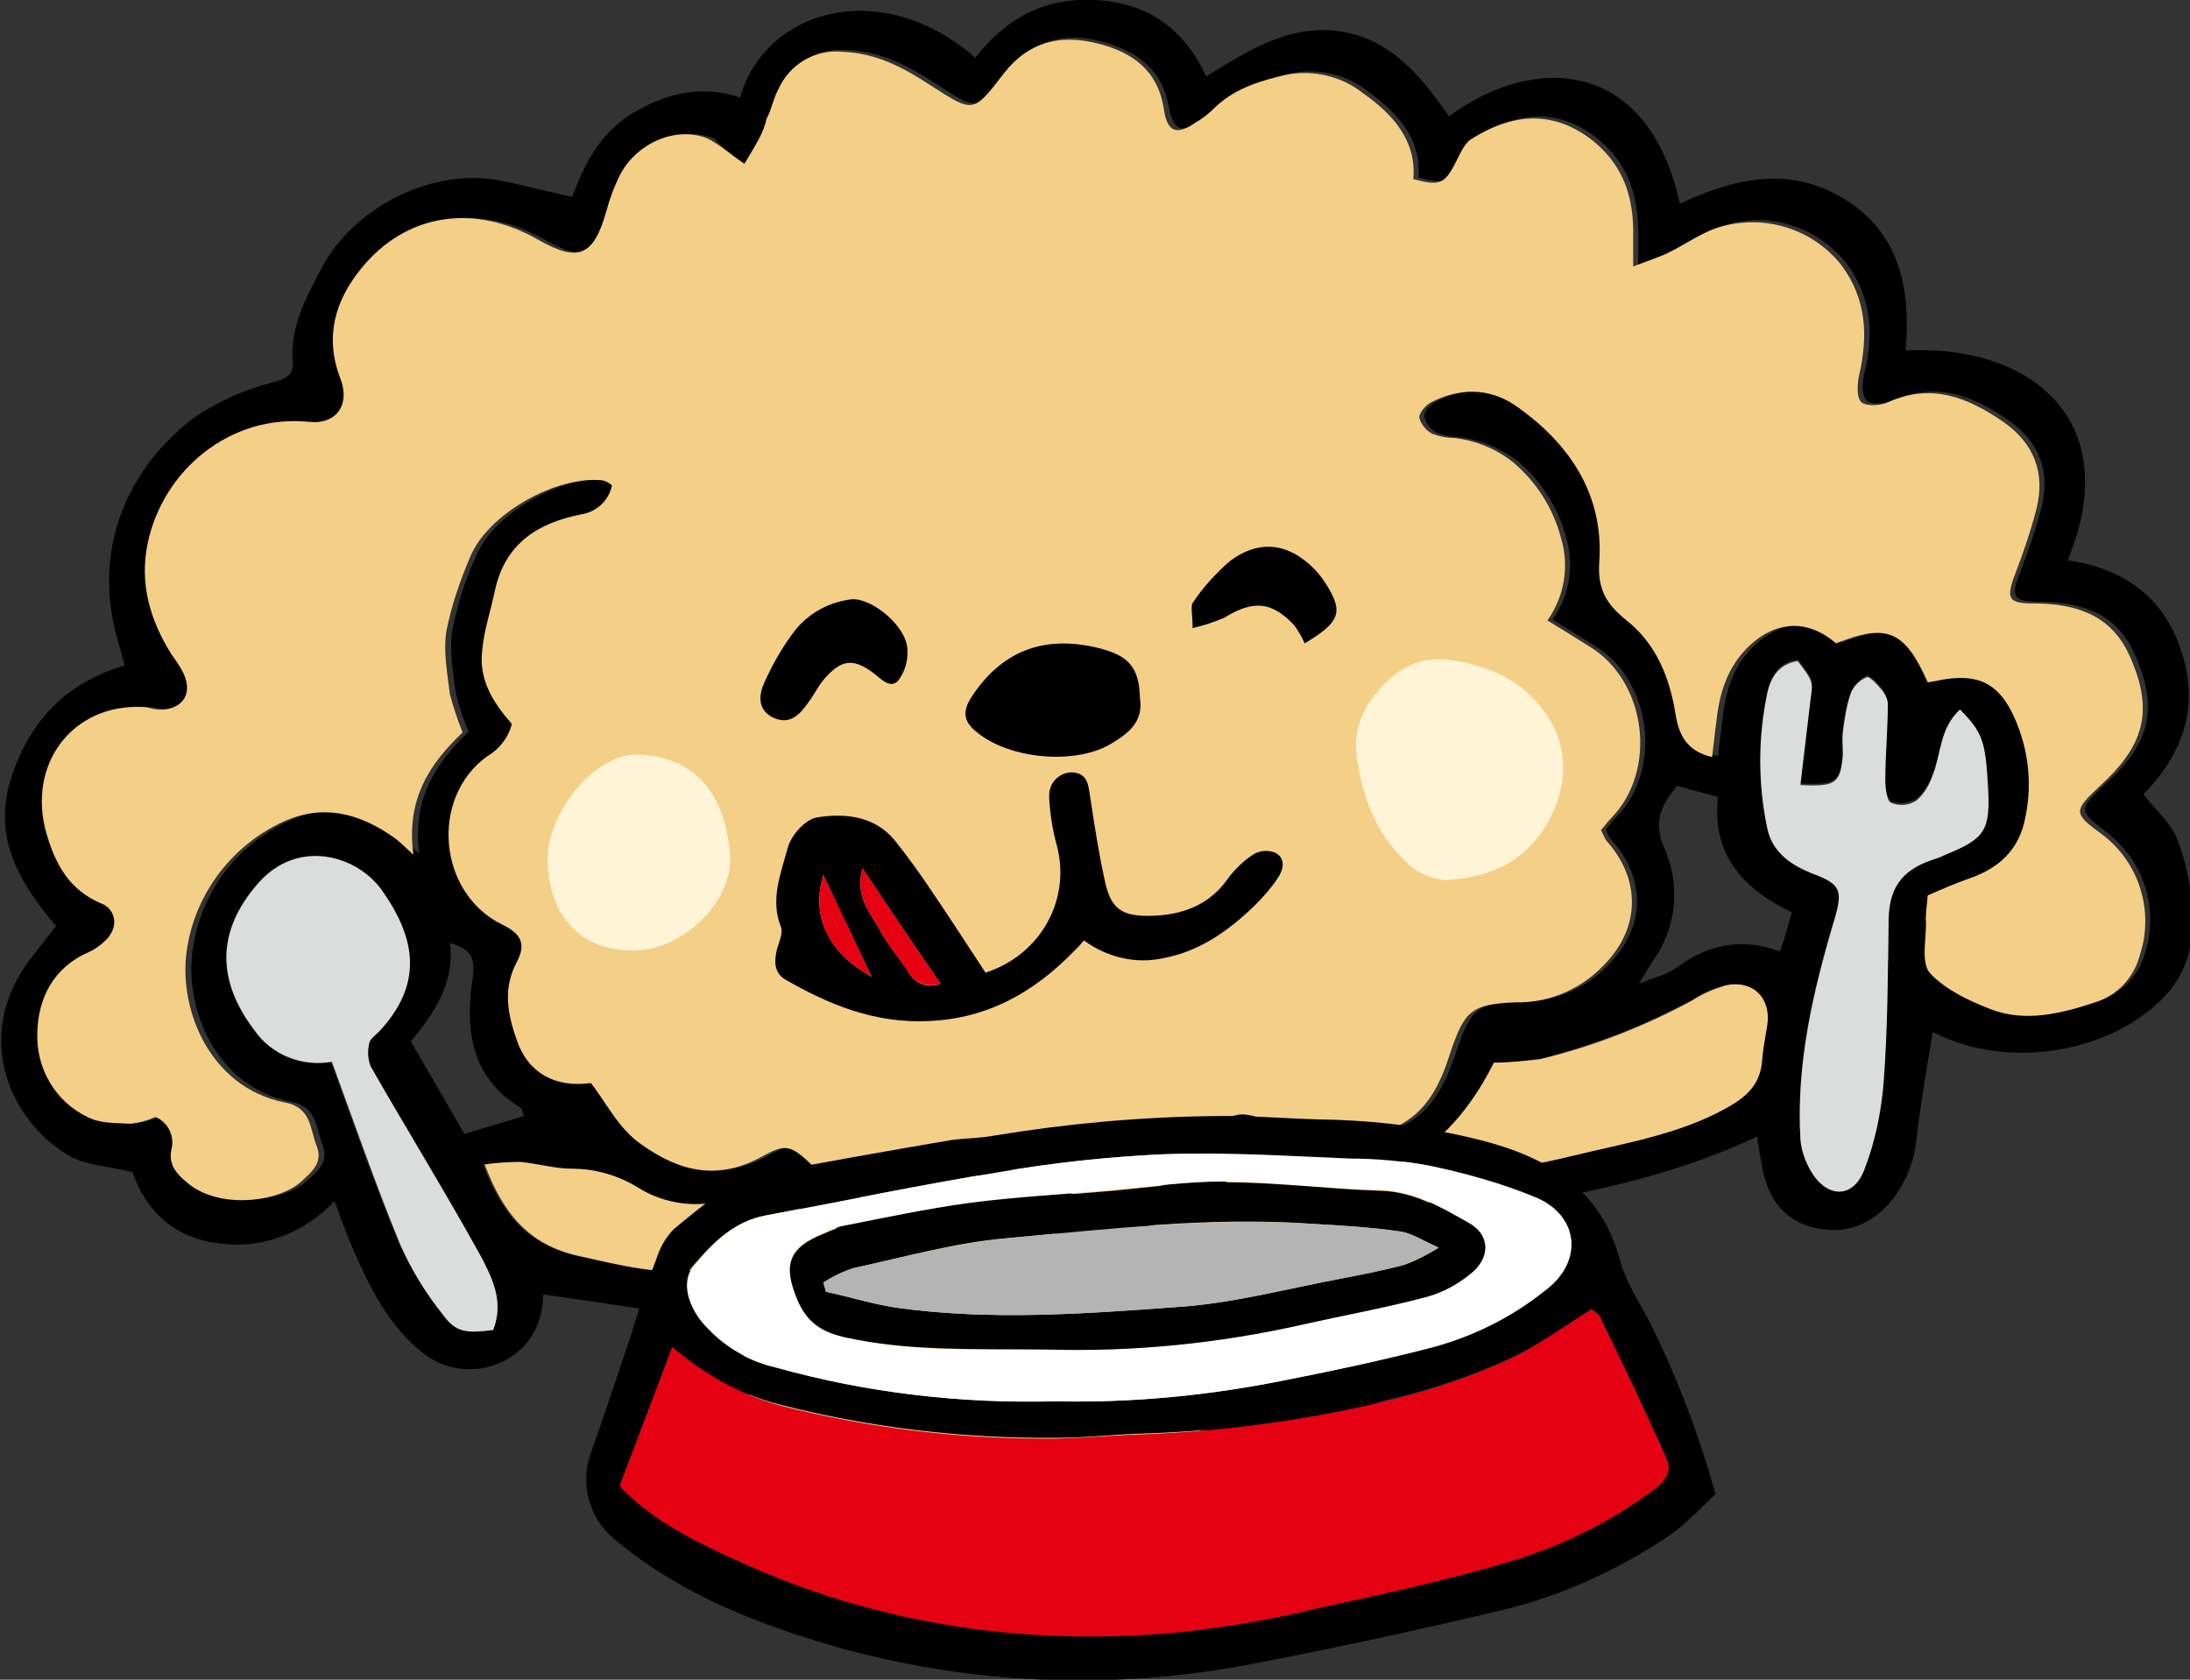 <?xml version="1.0" encoding="utf-8"?>
<!-- Generator: Adobe Illustrator 27.7.0, SVG Export Plug-In . SVG Version: 6.00 Build 0)  -->
<svg version="1.1" id="グループ_2668" xmlns="http://www.w3.org/2000/svg" xmlns:xlink="http://www.w3.org/1999/xlink" x="0px"
	 y="0px" viewBox="0 0 258 197.9" style="enable-background:new 0 0 258 197.9;" xml:space="preserve">
<rect x="0" y="0" width="258" height="197.9" fill="#333333" stroke="none"/>
<style type="text/css">
	.st0{clip-path:url(#SVGID_00000183213243329423361530000004691037535289940392_);}
	.st1{fill:#F4CF87;}
	.st2{fill:#DBDCDC;}
	.st3{fill:#FFF4D6;}
	.st4{fill:#E50012;}
	.st5{fill:#FFFFFF;}
	.st6{fill:#B4B4B5;}
</style>
<path id="パス_10744" d="M146.7,180.4L146.7,180.4z"/>
<g id="グループ_2667" transform="translate(0 0)">
	<g>
		<defs>
			<rect id="SVGID_1_" width="258" height="197.9"/>
		</defs>
		<clipPath id="SVGID_00000031925779296130991690000002410643495016425398_">
			<use xlink:href="#SVGID_1_"  style="overflow:visible;"/>
		</clipPath>
		<g id="グループ_2666" style="clip-path:url(#SVGID_00000031925779296130991690000002410643495016425398_);">
			<path id="パス_10745" d="M39.4,141.5c0.9,2.4,1.5,4.1,2.2,5.7c2,4.5,4.1,8.9,8.2,12.2c4.9,3.9,12.4,1.6,13.9-4.5
				c0.2-0.8,0.3-1.6,0.3-2.4l19.1,2.8c0,2.6,0.5,5.7-0.1,8.6c-0.8,3.5,0.6,5.2,3.1,7.1c3,2.4,6.6,3.9,10.4,4.3
				c8.5,0.7,17,1.7,25.5,0.4c5.1-0.8,10.4-0.7,15.5-1.7c4.9-0.9,9.6-2.3,14.3-4.1c4.5-1.6,8.8-3.9,13.2-5.9c3.8-1.7,5.4-5.4,6.9-8.7
				c1.7-3.9,2.3-8.2,3.6-12.8c10.3-1.7,21.2-3.7,31.5-8.6c0.2,1.5,0.4,2.5,0.6,3.6c0.7,4,2.9,6.5,6.4,7.2c3.8,0.8,6.8-0.6,9.2-3.7
				c1.5-2.1,2.4-4.5,2.6-7c0.5-4.2,1.2-8.3,1.9-12.4c9.5,4.8,21.3,2,27.1-4c1.8-1.8,3-4.1,3.3-6.7c0.4-4.1-0.1-8.2-1.6-12
				c-0.7-1.9-2.5-3.4-4-5.3c4.5-4.6,6.7-10.1,4.5-16.8c-2.1-6.6-6.9-9.8-13.4-10.8c6.9-16.8-4.8-25.5-19.1-24.7
				c0.6-7.2-0.6-13.8-7.3-17.9c-6.4-3.9-12.9-2.4-19.3,0.6c-3.7-17-17-17.8-27.2-10.3c-3.2-4.6-6.8-9.1-12.8-10S147,6,142.1,9
				c-2.6-5.6-6.9-8.7-13.1-9c-6-0.3-10.5,2.2-14.1,6.8C103.6-3,90,1.3,87.2,11.5c-4.4-1.5-8.6-0.6-12.6,1.8c-4,2.4-5.8,6.2-7.2,9.9
				c-3.3-0.7-6.1-1.5-8.9-2c-7.8-1.3-16.7,3.2-20.5,10.2c-1.9,3.6-3.9,7.1-3.5,11.4c0.1,1.6-1.3,2-2.6,2.3c-3.3,0.9-6.5,2.3-9.3,4.3
				C14.2,56,10.9,65.8,14,75.9c0.2,0.7,0.4,1.4,0.7,2.5c-6.8,2-11.1,6.4-13.3,13c-2.4,7.1,0.8,12.5,5.2,17.7c-1.1,1.4-2.1,2.7-3.1,4
				c-6.9,9.2-2.1,19.2,4.7,23.1c2,1.1,4.5,1.2,7.4,1.9c1.5,4.3,4.7,7.8,10.3,8.4C30.8,147.2,35.9,145.3,39.4,141.5 M87.7,19.3
				c1.2-2.1,2.3-3.8,3.2-5.5c0.6-1.1,0.8-2.4,1.4-3.5c1.3-2.9,4.2-4.7,7.4-4.4c4.1,0.1,7.4,1.9,10.6,4c5,3.2,4.9,3.3,8.6-1.5
				c2.8-3.7,6.5-4.7,10.9-3.5c4.1,1.1,7.1,3.2,7.9,7.7c0.5,2.8,1.6,3.2,3.8,1.6c0.8-0.6,1.6-1.2,2.4-1.9c2.3-2.2,5.3-3,8.3-3.7
				c3.2-0.6,6.5,0.2,9,2.2c3.4,2.5,6.3,5.5,5.9,10.1c3,0.8,3.6,0.6,4.8-1.6c0.6-1.1,1.1-2.5,2-3.1c4.8-3.1,9.8-3.6,14.5,0.3
				c3.6,3,4.6,6.8,4.6,11.2c0,1,0,1.9,0,3.5c1.8-0.7,3.1-1.1,4.3-1.7c1.8-0.9,3.5-2,5.4-2.8c5.3-1.9,11.2-0.2,14.8,4.3
				c3,4,3.3,8.4,2.1,13.1c-0.2,1-0.3,2.5,0.3,3.1c0.5,0.5,2.2,0.4,3.1,0c5.1-2.3,9.4-0.6,13.6,2.3c3.6,2.5,5,6,3.9,10.3
				c-0.7,2.7-1.6,5.3-2.6,7.9c-1.1,2.6-0.6,3.2,2.3,3.2c5.6,0,9.3,1.7,11.3,6.2c3,6.7,1.5,10.8-3.5,15.3c-3.1,2.9-3.2,3.1,0.1,5.6
				c4.4,3.3,6.3,9,4.6,14.3c-0.7,2.6-2.7,4.7-5.3,5.6c-4,1.4-8.2,2.4-12.3,0.8c-2.6-1-5.3-2.3-7.1-4.2c-1-1.1-0.4-3.8-0.5-5.9
				c0-1,0.1-2,0.2-3.3c1.6-0.7,3.3-1.3,4.9-1.9c3.5-1.3,5.9-3.4,6.6-7.2c0.9-4.3,0.3-8.7-1.6-12.6c-1.7-3.2-3.9-4.2-7.6-3.7
				c-0.7,0.1-1.5,0.3-2.2,0.4c-2.7-6.1-4.7-7-10.8-4.6c-2.9-2.5-6.1-2.7-9-0.7c-3.2,2.2-4.5,5.4-5,9.1c-0.2,1.6-0.4,3.2-0.6,5
				c-3-0.7-3.9-2.6-4.3-5c-0.7-4.4-2.3-8.4-5.9-11.2c-2.3-1.8-3.4-3.5-3.2-6.7c0.5-8.1-3.6-14.2-10-18.6c-3-2.1-6.5-2-9.8-0.3
				c-0.7,0.3-1.5,1.2-1.4,1.8c0.2,0.8,0.7,1.5,1.5,1.9c0.8,0.3,1.7,0.5,2.6,0.5c2.5,0.3,4.9,1.3,7,2.9c2.7,2.3,4.7,5.5,5.6,8.9
				c1,3.3,0.4,6.9-1.6,9.7c1.8,1.1,3.4,2.1,5,3.1c6.7,4.1,8,14.6,2.5,20.2c-0.4,0.4-0.8,0.9-1.2,1.4c0.1,0.4,0.3,0.8,0.6,1.2
				c3.9,4.3,4.1,9.7,0.4,14c-2.7,3.3-6.8,5.2-11,5.1c-5.3,0.1-6,1-7.7,6.1c-1.2,3.5-2.7,6.9-6.4,8.6c-4.7,2.4-10.4,2.2-14.9-0.5
				c-3.4-1.9-5.8-1.1-7.1,2.5c-0.2,0.7-0.5,1.4-1,1.9c-3.7,3.1-9.9,6.7-16.6,3.3c-1.4-0.7-2.8-1.3-4.2-1.8c-2.2-0.7-4.4-1.2-6.2,1.2
				c-0.8,0.8-1.8,1.4-2.9,1.7c-5.8,1.9-11,0.8-15.5-3.5c-2.9-2.8-3.4-2.9-6.3-1.3c-5.1,2.8-9.6,1.8-14.2-1.5c-2.7-1.9-4-4.8-5.9-7.2
				c-4.3,0.6-7.5-1.2-8.7-5c-1-3.1-1.6-6.1,0-9.3c1.1-2.2,0.5-3.3-1.8-4.4c-7.5-3.7-8.5-15-1.7-19.8c1.4-0.9,2.4-2.3,2.9-3.8
				c-2.3-2.4-3.9-5.2-3.5-8.6c0.3-2.4,1-4.7,1.5-7.1c1.2-5.5,5-7.9,10.2-9c1.8-0.3,3.2-1.6,3.6-3.4c-0.3-0.2-0.7-0.4-1.1-0.6
				c-5.4-0.6-13.5,3.9-15.6,9c-1.3,2.8-2.2,5.7-2.8,8.7c-0.4,2.4,0.1,5,0.4,7.5c0.4,1.6,0.9,3.1,1.5,4.5c-3.8,3.7-6.7,7.9-5.8,14.4
				c-1.3-1.1-1.8-1.7-2.4-2.1c-4-2.8-8.3-4-12.9-1.8c-6,2.7-10.2,8.1-11.3,14.6c-1.3,6.9,2.3,16.7,11.5,18.5
				c3.1,0.6,2.9,3.1,3.7,5.1s-0.6,3.1-1.8,4.2c-2.6,2.4-9.7,3.4-13.5,0.1c-1.2-1-2.2-2.2-1.8-3.9c0.4-1.6-0.4-3.2-1.9-3.8
				c-0.9,0.4-1.9,0.7-2.9,0.8c-1.7-0.1-3.7,0-5.1-0.8c-3.8-1.9-6.1-5.8-5.9-10c0.1-4.1,1.9-7.6,6-9.4c0.9-0.4,1.8-1,2.4-1.8
				c0.9-1,0.9-2.5-0.1-3.5c-0.3-0.2-0.6-0.4-0.9-0.5c-3.5-1.6-5.2-4.4-6.3-8.1c-2.4-8.2,3-15.5,11.5-14.9c0.6,0,1.3,0.3,1.9,0.3
				c2.3,0.1,4.1-1.5,2.8-4.3c-0.4-0.8-0.9-1.5-1.4-2.2c-2.4-4-3.8-8.4-2.8-13.1c1.8-8.7,9.7-15.3,18.9-14.3c3.3,0.3,5-2,3.8-5.1
				c-1.9-4.8-0.5-9.2,2.4-12.9c5.3-6.6,13.4-7.8,21-3.4c4.6,2.6,6.4,1.9,7.9-3.3c0.4-1.5,0.9-2.9,1.6-4.3c1.9-3.8,6.5-5.9,10.3-4.4
				C84.7,16.9,85.8,18,87.7,19.3 M176,125.2c1.8,0,3.5-0.1,5.2-0.4c6.3-1.6,12.4-3.9,18.1-7c1.2-0.8,2.5-1.3,3.8-1.7
				c3.2-0.7,5.4,1.6,4.9,4.7c-0.2,1.4-0.6,2.8-0.6,4.1c-0.2,2.9-1.9,4.4-4.3,5.7c-5.7,3.2-12,4.1-18.1,5.6c-4.2,1-8.4,1.9-12.8,1.6
				c-2.9-0.2-5,2.3-3.7,4.7c2.3,4.5,0.2,8.4-1.1,12.4c-0.4,1.3-1.3,2.5-2.4,3.4c-2.6,1.8-5.3,3.5-8.2,4.9
				c-7.6,3.6-15.7,5.9-24.1,6.8c-3.8,0.4-7.6,0.9-11.4,1.3c-9,1.1-18.1,0.4-26.9-2c-5.2-1.5-7.3-4.5-6.9-9.9c0.2-2.4,0.6-4.8,1-7.1
				c0.5-2.7-0.6-3.8-3.2-3.2c-0.7,0.2-1.5,0.3-2.2,0.4c-5.1,0.9-10-0.4-15-1.5c-6-1.3-9-5-11.2-10.8c1.4-0.2,2.8-0.3,4.2-0.3
				c2,0.1,4,0.8,6.1,0.8c2.8,0,5.5,0.8,7.9,2.3c2.6,1.6,5.8,2.2,8.8,1.7c2.6-0.4,5.2-0.8,7.9-1.3c7.2,6.9,15.4,6.9,23.9,2.8
				c1.4-0.7,3-0.5,4.2,0.4c4,2.4,8.8,2.9,13.2,1.5c5.2-1.3,9.8-4.1,13.4-8C159.7,141.5,169.7,137.9,176,125.2 M230.9,83.6
				c2.7,2.8,3,3.8,3.3,8.9c0.2,5.1-0.4,6.1-5,8c-0.6,0.2-1.2,0.5-1.8,0.7c-3.4,1.2-4.8,3.3-4.9,6.8c-0.1,6.5-0.2,12.9-0.6,19.4
				c-0.2,3.5-1,7-2.3,10.3c-1.3,3.3-4.3,3.2-6.2,0.2c-0.8-1.2-1.2-2.5-1.3-3.9c-0.5-8.9,1.5-17.4,4-25.8c1-3.3,0.8-4.1-2.4-5.4
				c-2.6-1-4.8-2.5-5.5-5.4c-1.1-5.2-1.1-10.7,0-15.9c0.4-1.9,1.4-3.5,3.6-3.8c1.9,2.4,1.8,2.4,1.5,4.5c-0.5,3.4-0.8,6.7-1.2,10.1
				c4.2,0.2,4.7-0.2,5-3.5c0.1-0.9-0.1-1.8,0-2.7c0.1-1.5,0.4-3,0.9-4.5c0.4-0.9,1.1-1.6,1.9-2c0.4-0.1,1.3,0.9,1.8,1.5
				c0.4,0.5,0.6,1.1,0.7,1.7c-0.1,3-0.3,6-0.3,9c0,0.9,0.2,2.4,0.7,2.6c1,0.4,2.1,0.2,3-0.3c0.9-0.8,1.5-1.9,1.9-3
				C228.7,88.8,228.5,85.8,230.9,83.6 M58.1,156.7c-3.2,0.4-4.4,0.3-6-1.8c-2-2.6-3.7-5.4-5.1-8.4c-2.9-7-5.4-14.2-8-21.4
				c-3.5,0.7-7-0.8-9.1-3.7c-4.4-5.9-4.4-11.7,0.4-17.3c4.7-5.4,11.7-3.4,14.6,0.8c4.1,5.9,4.7,11.2-0.3,16.6
				c-0.4,0.5-1.1,0.9-1.2,1.4c-0.2,0.9-0.1,1.9,0.2,2.8c4.3,7.5,8.8,14.8,13,22.4C58,150.6,59.4,153.3,58.1,156.7 M209.7,112.1
				c-4.6-1.7-8.6-0.8-12.3,2c-1,0.7-2.3,1-4.3,1.8c0.9-1.5,1.3-2.2,1.7-2.8c2.7-3.8,3.2-8.8,1.3-13.1c-1.4-3.2-0.4-5.2,1.5-7.4
				l4.8,1.3c-0.8,6.9,3.1,10.9,8.7,13.6C210.6,109.3,210.2,110.6,209.7,112.1 M48.4,122.7c2.8-3.4,5.2-6.9,4.6-11.6
				c2.5,0.7,3,1.8,2.7,4c-0.9,6-0.4,11.7,5.6,15.4c0.2,0.1,0.3,0.6,0.4,1c-2.4,0.7-4.6,1.4-7,2.1C52.6,129.9,50.6,126.5,48.4,122.7"
				/>
			<path id="パス_10746" class="st1" d="M87.7,19.3c-1.9-1.3-3.1-2.4-4.4-3c-3.7-1.5-8.4,0.6-10.3,4.4c-0.7,1.4-1.2,2.8-1.6,4.3
				c-1.5,5.2-3.3,5.9-7.9,3.3c-7.6-4.4-15.7-3.2-21,3.4c-3,3.7-4.3,8-2.4,12.9c1.2,3.1-0.5,5.5-3.8,5.1c-9.2-0.9-17.1,5.7-18.9,14.3
				c-1,4.8,0.3,9.1,2.8,13.1c0.5,0.7,1,1.4,1.4,2.2c1.3,2.8-0.5,4.4-2.9,4.3c-0.6,0-1.3-0.3-1.9-0.3C8.5,82.9,3.1,90.1,5.5,98.3
				c1.1,3.7,2.7,6.5,6.3,8.1c1.3,0.4,2,1.8,1.5,3.1c-0.1,0.3-0.3,0.6-0.5,0.9c-0.7,0.8-1.5,1.4-2.4,1.8c-4.1,1.8-5.9,5.4-6,9.4
				c-0.2,4.2,2.1,8.2,5.9,10c1.5,0.8,3.4,0.7,5.1,0.8c1-0.1,2-0.4,2.9-0.8c1.5,0.6,2.3,2.3,1.9,3.8c-0.4,1.8,0.6,2.9,1.8,3.9
				c3.8,3.3,10.9,2.3,13.5-0.1c1.2-1.1,2.6-2.2,1.8-4.2s-0.6-4.5-3.7-5.1c-9.2-1.8-12.8-11.6-11.5-18.5c1.1-6.4,5.4-11.9,11.3-14.6
				c4.6-2.1,8.9-1,12.9,1.8c0.6,0.4,1.1,0.9,2.4,2.1c-0.9-6.6,2-10.8,5.8-14.4c-0.6-1.5-1.1-3-1.5-4.5c-0.3-2.5-0.8-5.1-0.4-7.5
				c0.6-3,1.6-5.9,2.8-8.7c2.1-5.1,10.2-9.6,15.6-9c0.4,0.1,0.8,0.3,1.1,0.6c-0.4,1.8-1.8,3.1-3.6,3.4c-5.1,1-9,3.4-10.2,9
				c-0.5,2.4-1.3,4.7-1.5,7.1c-0.4,3.4,1.3,6.1,3.5,8.6c-0.4,1.6-1.5,3-2.9,3.8c-6.8,4.9-5.8,16.1,1.7,19.8c2.3,1.1,2.9,2.3,1.8,4.4
				c-1.7,3.2-1.1,6.2,0,9.3c1.3,3.8,4.5,5.6,8.7,5c1.9,2.4,3.2,5.3,5.9,7.2c4.6,3.3,9.1,4.3,14.2,1.5c2.9-1.6,3.4-1.5,6.3,1.3
				c4.5,4.3,9.7,5.4,15.5,3.5c1.1-0.3,2.1-0.9,2.9-1.7c1.8-2.4,3.9-1.9,6.2-1.2c1.5,0.5,2.9,1.1,4.2,1.8c6.6,3.4,12.9-0.2,16.6-3.3
				c0.5-0.6,0.9-1.2,1-1.9c1.3-3.6,3.8-4.4,7.1-2.5c4.6,2.7,10.2,2.9,14.9,0.5c3.7-1.7,5.3-5.1,6.4-8.6c1.7-5,2.4-5.9,7.7-6.1
				c4.3,0.1,8.3-1.8,11.1-5.1c3.7-4.3,3.5-9.7-0.4-14c-0.2-0.4-0.4-0.8-0.6-1.2c0.4-0.4,0.7-0.9,1.2-1.4c5.5-5.6,4.2-16.1-2.5-20.2
				c-1.6-1-3.2-2-5-3.1c2-2.8,2.6-6.4,1.6-9.7c-0.9-3.5-2.9-6.6-5.6-8.9c-2-1.6-4.4-2.6-7-2.9c-0.9,0-1.8-0.2-2.6-0.5
				c-0.7-0.4-1.3-1.1-1.5-1.9c0-0.6,0.8-1.5,1.4-1.8c3.3-1.7,6.8-1.7,9.8,0.3c6.4,4.4,10.6,10.5,10,18.6c-0.2,3.2,0.9,4.9,3.1,6.7
				c3.6,2.8,5.2,6.8,5.9,11.2c0.4,2.4,1.3,4.3,4.3,5c0.2-1.8,0.4-3.4,0.6-5c0.5-3.7,1.9-6.9,5-9.1c2.9-2,6.1-1.8,9,0.7
				c6-2.4,8.1-1.5,10.8,4.6c0.7-0.1,1.4-0.3,2.2-0.4c3.7-0.5,5.9,0.5,7.6,3.7c2,3.9,2.6,8.4,1.7,12.6c-0.7,3.8-3.1,6-6.6,7.2
				c-1.7,0.6-3.3,1.3-4.9,2c-0.1,1.3-0.3,2.3-0.2,3.3c0,2-0.6,4.7,0.5,5.9c1.8,1.9,4.5,3.2,7.1,4.2c4.1,1.6,8.4,0.5,12.3-0.8
				c2.6-0.8,4.6-2.9,5.3-5.6c1.7-5.2-0.1-11-4.6-14.3c-3.3-2.4-3.2-2.7-0.1-5.6c5-4.6,6.5-8.6,3.5-15.3c-2-4.5-5.8-6.2-11.3-6.2
				c-2.9,0-3.3-0.5-2.3-3.2c1-2.6,1.9-5.2,2.6-7.9c1.1-4.3-0.3-7.8-3.9-10.3c-4.2-2.9-8.5-4.6-13.6-2.3c-0.9,0.4-2.5,0.5-3.1,0
				c-0.6-0.5-0.5-2.1-0.3-3.1c1.1-4.7,0.9-9.1-2.1-13.1c-3.5-4.4-9.4-6.1-14.8-4.3c-1.9,0.7-3.6,1.9-5.4,2.8c-1.2,0.6-2.5,1-4.3,1.7
				c0-1.6,0-2.6,0-3.5c0.1-4.4-1-8.2-4.6-11.2c-4.7-3.8-9.6-3.4-14.5-0.3c-0.9,0.6-1.4,2-2,3.1c-1.2,2.2-1.8,2.4-4.8,1.6
				c0.4-4.6-2.5-7.7-5.9-10.1c-2.5-2-5.8-2.8-9-2.2c-3,0.7-5.9,1.5-8.3,3.7c-0.7,0.7-1.5,1.4-2.4,1.9c-2.3,1.6-3.4,1.2-3.8-1.6
				c-0.7-4.5-3.7-6.7-7.9-7.7c-4.4-1.1-8.1-0.1-10.9,3.5c-3.7,4.8-3.6,4.7-8.6,1.5c-3.2-2.1-6.5-3.9-10.6-4
				c-3.1-0.3-6.1,1.5-7.4,4.4c-0.6,1.1-0.8,2.4-1.4,3.5C90,15.6,88.9,17.3,87.7,19.3"/>
			<path id="パス_10747" class="st1" d="M176,125.2c-6.4,12.7-16.3,16.3-29.3,11.9c-3.6,3.9-8.3,6.7-13.4,8
				c-4.4,1.4-9.2,0.9-13.2-1.5c-1.2-0.9-2.9-1.1-4.2-0.4c-8.5,4.1-16.7,4.1-23.9-2.8c-2.7,0.4-5.3,0.8-7.9,1.3
				c-3,0.5-6.2-0.1-8.8-1.7c-2.4-1.5-5.1-2.3-7.9-2.3c-2,0-4-0.6-6.1-0.8c-1.4,0-2.8,0.1-4.2,0.3c2.2,5.8,5.2,9.5,11.2,10.8
				c5,1.1,9.8,2.4,15,1.5c0.7-0.1,1.5-0.3,2.2-0.4c2.6-0.7,3.7,0.5,3.2,3.2c-0.5,2.4-0.8,4.7-1,7.1c-0.4,5.4,1.6,8.4,6.9,9.9
				c8.8,2.4,17.9,3.1,26.9,2c3.8-0.4,7.6-0.9,11.4-1.3c8.4-0.9,16.5-3.2,24.1-6.8c2.8-1.4,5.6-3,8.2-4.9c1.1-0.9,1.9-2.1,2.4-3.4
				c1.3-4,3.4-7.9,1.1-12.4c-1.2-2.4,0.8-4.9,3.7-4.7c4.4,0.3,8.6-0.6,12.8-1.6c6.1-1.5,12.5-2.5,18.1-5.6c2.4-1.3,4.1-2.8,4.3-5.7
				c0.1-1.4,0.4-2.8,0.6-4.1c0.5-3.2-1.7-5.4-4.9-4.7c-1.3,0.4-2.6,0.9-3.8,1.7c-5.7,3.1-11.8,5.5-18.1,7
				C179.5,125,177.8,125.2,176,125.2"/>
			<path id="パス_10748" class="st2" d="M230.9,83.6c-2.4,2.2-2.2,5.2-3.2,7.7c-0.4,1.2-1,2.2-1.9,3c-0.9,0.6-2,0.7-3,0.3
				c-0.5-0.2-0.7-1.7-0.7-2.6c0-3,0.3-6,0.3-9c0-0.6-0.3-1.2-0.7-1.7c-0.5-0.6-1.5-1.7-1.8-1.5c-0.9,0.4-1.6,1.1-1.9,2
				c-0.5,1.5-0.7,3-0.9,4.5c-0.1,0.9,0,1.8,0,2.7c-0.3,3.3-0.8,3.7-5,3.5c0.4-3.4,0.8-6.8,1.2-10.1c0.3-2.1,0.3-2.1-1.5-4.5
				c-2.2,0.3-3.2,1.9-3.6,3.8c-1.1,5.2-1.1,10.7,0,15.9c0.6,2.9,2.9,4.4,5.5,5.4c3.2,1.2,3.4,2,2.4,5.4c-2.5,8.4-4.5,16.9-4,25.8
				c0.1,1.4,0.6,2.7,1.3,3.9c1.9,3.1,4.9,3.1,6.2-0.2c1.3-3.3,2-6.8,2.3-10.3c0.5-6.4,0.5-12.9,0.6-19.4c0.1-3.5,1.5-5.6,4.9-6.8
				c0.6-0.2,1.2-0.4,1.8-0.7c4.7-1.9,5.3-2.9,5-8C233.9,87.4,233.6,86.3,230.9,83.6"/>
			<path id="パス_10749" class="st2" d="M58.1,156.7c1.3-3.3-0.1-6.1-1.4-8.6c-4.2-7.6-8.7-14.9-13-22.4c-0.4-0.9-0.4-1.9-0.2-2.8
				c0.1-0.5,0.8-1,1.2-1.4c5.1-5.5,4.4-10.8,0.3-16.6c-2.9-4.1-9.9-6.2-14.6-0.8c-4.9,5.6-4.9,11.4-0.4,17.3c2,2.9,5.6,4.3,9.1,3.7
				c2.6,7.1,5.1,14.3,8,21.4c1.3,3,3,5.8,5.1,8.4C53.7,157,54.9,157.1,58.1,156.7"/>
			<path id="パス_10750" d="M116.1,114.6c-2.1-3.2-4.1-6.3-6.2-9.4c-1.4-2.1-2.9-4.2-4.5-6.2c-2.4-2.9-5.9-3.2-9.1-2.7
				c-1.4,0.2-3.1,2.1-3.5,3.6c-0.8,3-2.1,6.1-0.8,9.3c0.3,0.8-0.3,1.9-0.5,2.8c-0.3,1.3-0.3,2.6,1,3.4c5.2,3,10.6,5.2,16.9,4.9
				c7-0.3,12.4-3.4,17.1-8.2c0.4-0.4,0.7-0.7,1.2-1.3c2.7,2,6.1,2.8,9.3,2.1c4.3-0.8,7.7-3.2,10.8-6.2c1-1,1.9-2,2.7-3.2
				c0.7-1,1-2.3-0.2-3c-0.9-0.4-1.9-0.3-2.7,0.2c-1.2,0.8-2.2,1.8-3,2.9c-2.2,3.1-5.4,4.2-8.9,4.3c-3.6,0.1-4.9-0.8-5.6-4.4
				c-0.7-3.2-1.2-6.5-1.7-9.8c-0.2-1.3-0.3-2.6-2.1-2.7c-1.5,0-2.7,1.2-2.7,2.7c0,0.1,0,0.2,0,0.3c0.1,1.9,0.4,3.8,0.9,5.6
				C126.2,106,122.6,112.5,116.1,114.6 M101.6,102.3c3.2,4.8,6.1,9.1,9.2,13.6c-1.4,0.6-3.1,0-3.8-1.4c-1.1-1.7-2.5-3.3-3.4-5
				C102.5,107.5,100.7,105.6,101.6,102.3 M102.7,115.1c-5.2-2.9-7.2-7.2-5.7-12C98.9,107.1,100.6,110.8,102.7,115.1"/>
			<path id="パス_10751" class="st3" d="M170.2,103.7c5.9-0.3,9.8-2.6,12.2-6.9c2.6-4.8,2.4-9.7-1.2-13.9
				c-2.8-3.3-6.9-4.8-11.1-5.2c-3.2-0.3-5.9,1.4-7.9,3.9c-1.8,2-2.7,4.7-2.4,7.4c0.7,4.8,2.2,9.1,5.8,12.5
				C166.8,102.8,168.5,103.5,170.2,103.7"/>
			<path id="パス_10752" class="st3" d="M74.6,112c5.7,0,11.7-5.6,11.4-11.1c-0.4-7-3.9-11.7-10.7-12c-5.6-0.2-11,7.4-10.8,12.7
				C64.8,108,68.4,112,74.6,112"/>
			<path id="パス_10753" d="M134.3,82.3c-0.1-3.7-1.3-5.1-5.1-6c-6.4-1.5-11.3,0.5-14.8,5.9c-1,1.6-0.9,2.8,0.6,4
				c3.9,3.3,11.9,4,16.1,1.3C133.1,86.3,134.7,84.9,134.3,82.3"/>
			<path id="パス_10754" d="M100.4,70.6c-2.6,0.3-4.9,1.5-6.6,3.5c-1.5,1.9-2.7,4-3.7,6.2c-1,2.1-0.5,3.6,1.1,4.3
				c1.9,0.8,3-0.4,4-1.8c0.7-0.9,1.2-2,1.9-2.8c2-2.3,3.4-2.5,5.8-0.7c0.9,0.7,2,1.9,2.9,0.9c0.8-1,1.2-2.4,1.1-3.7
				C106.8,73.8,102.8,70.5,100.4,70.6"/>
			<path id="パス_10755" d="M140.5,74c1.3-0.3,2.5-0.7,3.7-1.2c3.4-2.1,5.6-2,8.3,0.9c0.5,0.7,0.9,1.4,1.2,2.1
				c4.2-2.5,4.5-3.7,2.7-6.7c-0.5-0.8-1-1.5-1.6-2.1c-3-3-6.4-3.5-9.9-0.9c-1.6,1.4-3.1,3-4.3,4.8C140.2,71.3,140.5,72.4,140.5,74"
				/>
			<path id="パス_10756" class="st4" d="M101.6,102.3c-0.9,3.3,0.9,5.2,2,7.2c1,1.8,2.3,3.4,3.4,5c0.7,1.4,2.4,1.9,3.8,1.4
				C107.7,111.4,104.8,107.1,101.6,102.3"/>
			<path id="パス_10757" class="st4" d="M102.7,115.1c-2-4.3-3.8-8-5.7-12C95.5,107.9,97.5,112.2,102.7,115.1"/>
			<path id="パス_10758" d="M202.1,176c-2-7.1-4.6-14-7.9-20.5c-1.2-2.3-2.6-4.4-3.3-6.8c-2.2-8.7-8.7-12.4-16.6-14.4
				c-6-1.5-12.2-2.3-18.5-2.4c-4.3-0.1-8.6-0.5-12.9-0.4c-8.7,0.1-17.3,0.9-25.8,2.3c-1.6,0.3-3.3,0.3-4.9,0.5
				c-7.1,1.2-14.3,2.5-21.4,3.8c-4.6,0.9-8,3.9-11.4,6.7c-1,1-1.7,2.3-2.1,3.6c-1.1,2.8-2,5.8-2.9,8.7c-1.6,4.8-3.2,9.6-4.9,14.4
				c-1.1,3.4-0.1,7.2,2.6,9.6c8.1,6.9,17.7,10.5,27.7,13.3c11,2.9,22.4,4.1,33.7,3.4c5.5-0.3,10.9-1.1,16.3-2.2
				c9.2-1.8,18.4-3.8,27.6-6c7.2-1.8,14-5,20-9.2C199.1,179,200.6,177.5,202.1,176 M79.2,158.7c3.7,3.2,8,5.6,12.7,6.8
				c10.6,2.7,21.5,4,32.5,3.9c3.4,0,6.8-0.4,10.2-0.5c10.2-0.3,20.3-1.8,30.2-4.3c4.4-1.1,8.8-2.6,12.9-4.5c3.4-1.5,6.5-3.8,9.8-5.9
				c0.3,0.3,0.8,0.5,1,0.9c2.6,5.5,5.3,11,7.8,16.6c0.6,1.4-0.1,2.6-1.3,3.6c-5.1,3.8-10.8,6.7-16.9,8.5c-7.5,2.3-15.3,3.9-22.9,5.6
				c-5.3,1.3-10.7,2.2-16.1,2.8c-18.1,1.7-35.6-0.9-52.2-8.4c-5-2.3-10-4.6-13.9-8.8C75,169.8,77,164.5,79.2,158.7 M124.4,165.1
				c-11.2,0.3-22.3-1-33.1-4c-3.5-0.8-6.6-2.8-8.9-5.6c-1.7-2.2-2.1-4.8-0.8-6.3c2.3-2.7,4.8-5.3,8.6-6c9.1-1.7,18.2-3.6,27.4-5.1
				c6.4-1.1,12.9-1.8,19.3-2.1c7.4-0.2,14.8,0.3,22.1,0.5c3.1,0,6.1,0.2,9.1,0.8c4.4,0.9,8.6,2.2,12.8,3.8c5.1,2.1,5.4,7.5,1.1,10.9
				c-4.1,3.2-8.9,5.6-13.9,6.9c-5.5,1.4-11.1,2.6-16.7,3.7C142.5,164.4,133.5,165.3,124.4,165.1"/>
			<path id="パス_10759" class="st4" d="M79.2,158.7c-2.2,5.8-4.2,11.1-6.2,16.4c4,4.2,8.9,6.5,13.9,8.8
				c16.6,7.6,34.1,10.1,52.2,8.4c5.4-0.6,10.8-1.5,16.1-2.8c7.7-1.7,15.4-3.3,22.9-5.6c6.1-1.8,11.8-4.7,16.9-8.5
				c1.3-1,2-2.2,1.3-3.6c-2.5-5.6-5.1-11.1-7.8-16.6c-0.2-0.4-0.7-0.7-1-0.9c-3.3,2-6.4,4.3-9.8,5.9c-4.2,1.9-8.5,3.4-12.9,4.5
				c-9.9,2.5-20,3.9-30.2,4.3c-3.4,0.1-6.8,0.4-10.2,0.5c-11,0.1-21.9-1.2-32.5-3.9C87.2,164.3,82.9,161.9,79.2,158.7"/>
			<path id="パス_10760" class="st5" d="M124.4,165.1c9.1,0.2,18.2-0.7,27.1-2.5c5.6-1.1,11.2-2.3,16.7-3.7
				c5.1-1.3,9.8-3.6,13.9-6.9c4.4-3.3,4-8.7-1.1-10.9c-4.1-1.7-8.4-2.9-12.8-3.8c-3-0.5-6.1-0.8-9.1-0.8c-7.4-0.3-14.8-0.8-22.1-0.5
				c-6.5,0.3-12.9,1-19.3,2.1c-9.2,1.5-18.3,3.4-27.4,5.1c-3.8,0.7-6.3,3.2-8.6,6c-1.3,1.5-0.9,4.1,0.8,6.3c2.2,2.8,5.4,4.8,8.9,5.6
				C102,164.1,113.2,165.4,124.4,165.1 M123.4,159c-9,0-16.4,0.3-23.7-1.5c-2.7-0.6-4.5-1.6-5.7-4.3c-1.8-4.2-1.2-6.3,3.2-8
				c0.6-0.3,1.2-0.5,1.8-0.7c5.1-1,10.2-2.1,15.4-2.8c5.5-0.7,11.1-1,16.7-1.5c4.4-0.4,8.9-1,13.3-1c6.1,0.1,12.2,0.9,18.2,1
				c3.9,0.1,7.1,2,10.3,3.8c2.8,1.5,2.7,4.3,0.2,6.1c-1.5,1.2-3.2,2-5,2.6c-4.9,1.3-9.9,2.2-14.9,3.3
				C143.5,158.3,133.5,159.3,123.4,159"/>
			<path id="パス_10761" d="M123.4,159c10,0.3,20.1-0.7,29.9-2.9c4.9-1.1,9.9-2,14.8-3.3c1.8-0.5,3.5-1.4,5-2.6
				c2.5-1.9,2.5-4.6-0.2-6.1c-3.2-1.8-6.3-3.7-10.3-3.8c-6.1-0.2-12.2-1-18.2-1c-4.4-0.1-8.9,0.6-13.3,1c-5.6,0.5-11.2,0.8-16.7,1.5
				c-5.2,0.7-10.3,1.8-15.4,2.8c-0.6,0.2-1.2,0.4-1.8,0.7c-4.4,1.7-5,3.8-3.2,8c1.2,2.7,3,3.7,5.7,4.3
				C107.1,159.2,114.4,158.9,123.4,159 M97.3,152.2c-0.1-0.4-0.2-0.7-0.3-1.1c1.1-0.7,2.3-1.3,3.6-1.7c6-1.3,11.9-3,17.9-3.5
				c12-1.1,24-2.6,36.2-1.7c3.4,0.2,6.9,0.4,10.3,0.9c1.3,0.2,2.5,1,4.5,1.9c-1.3,0.8-2.6,1.5-4,2c-2.6,0.7-5.2,1.2-7.8,1.7
				c-6.4,1.2-12.7,2.9-19.1,3.3c-10.9,0.8-21.9,1.6-32.8,0.1C103,153.7,100.2,152.8,97.3,152.2"/>
			<path id="パス_10762" class="st6" d="M97.3,152.2c2.8,0.6,5.6,1.5,8.5,1.9c10.9,1.5,21.9,0.7,32.8-0.1
				c6.4-0.4,12.8-2.1,19.1-3.3c2.6-0.5,5.2-1,7.8-1.7c1.4-0.6,2.7-1.2,4-2c-2-0.9-3.2-1.7-4.5-1.9c-3.4-0.5-6.8-0.7-10.3-0.9
				c-12.1-0.8-24.1,0.6-36.2,1.7c-6,0.6-12,2.2-17.9,3.5c-1.3,0.4-2.5,1-3.6,1.7C97.1,151.4,97.2,151.8,97.3,152.2"/>
		</g>
	</g>
</g>
</svg>
